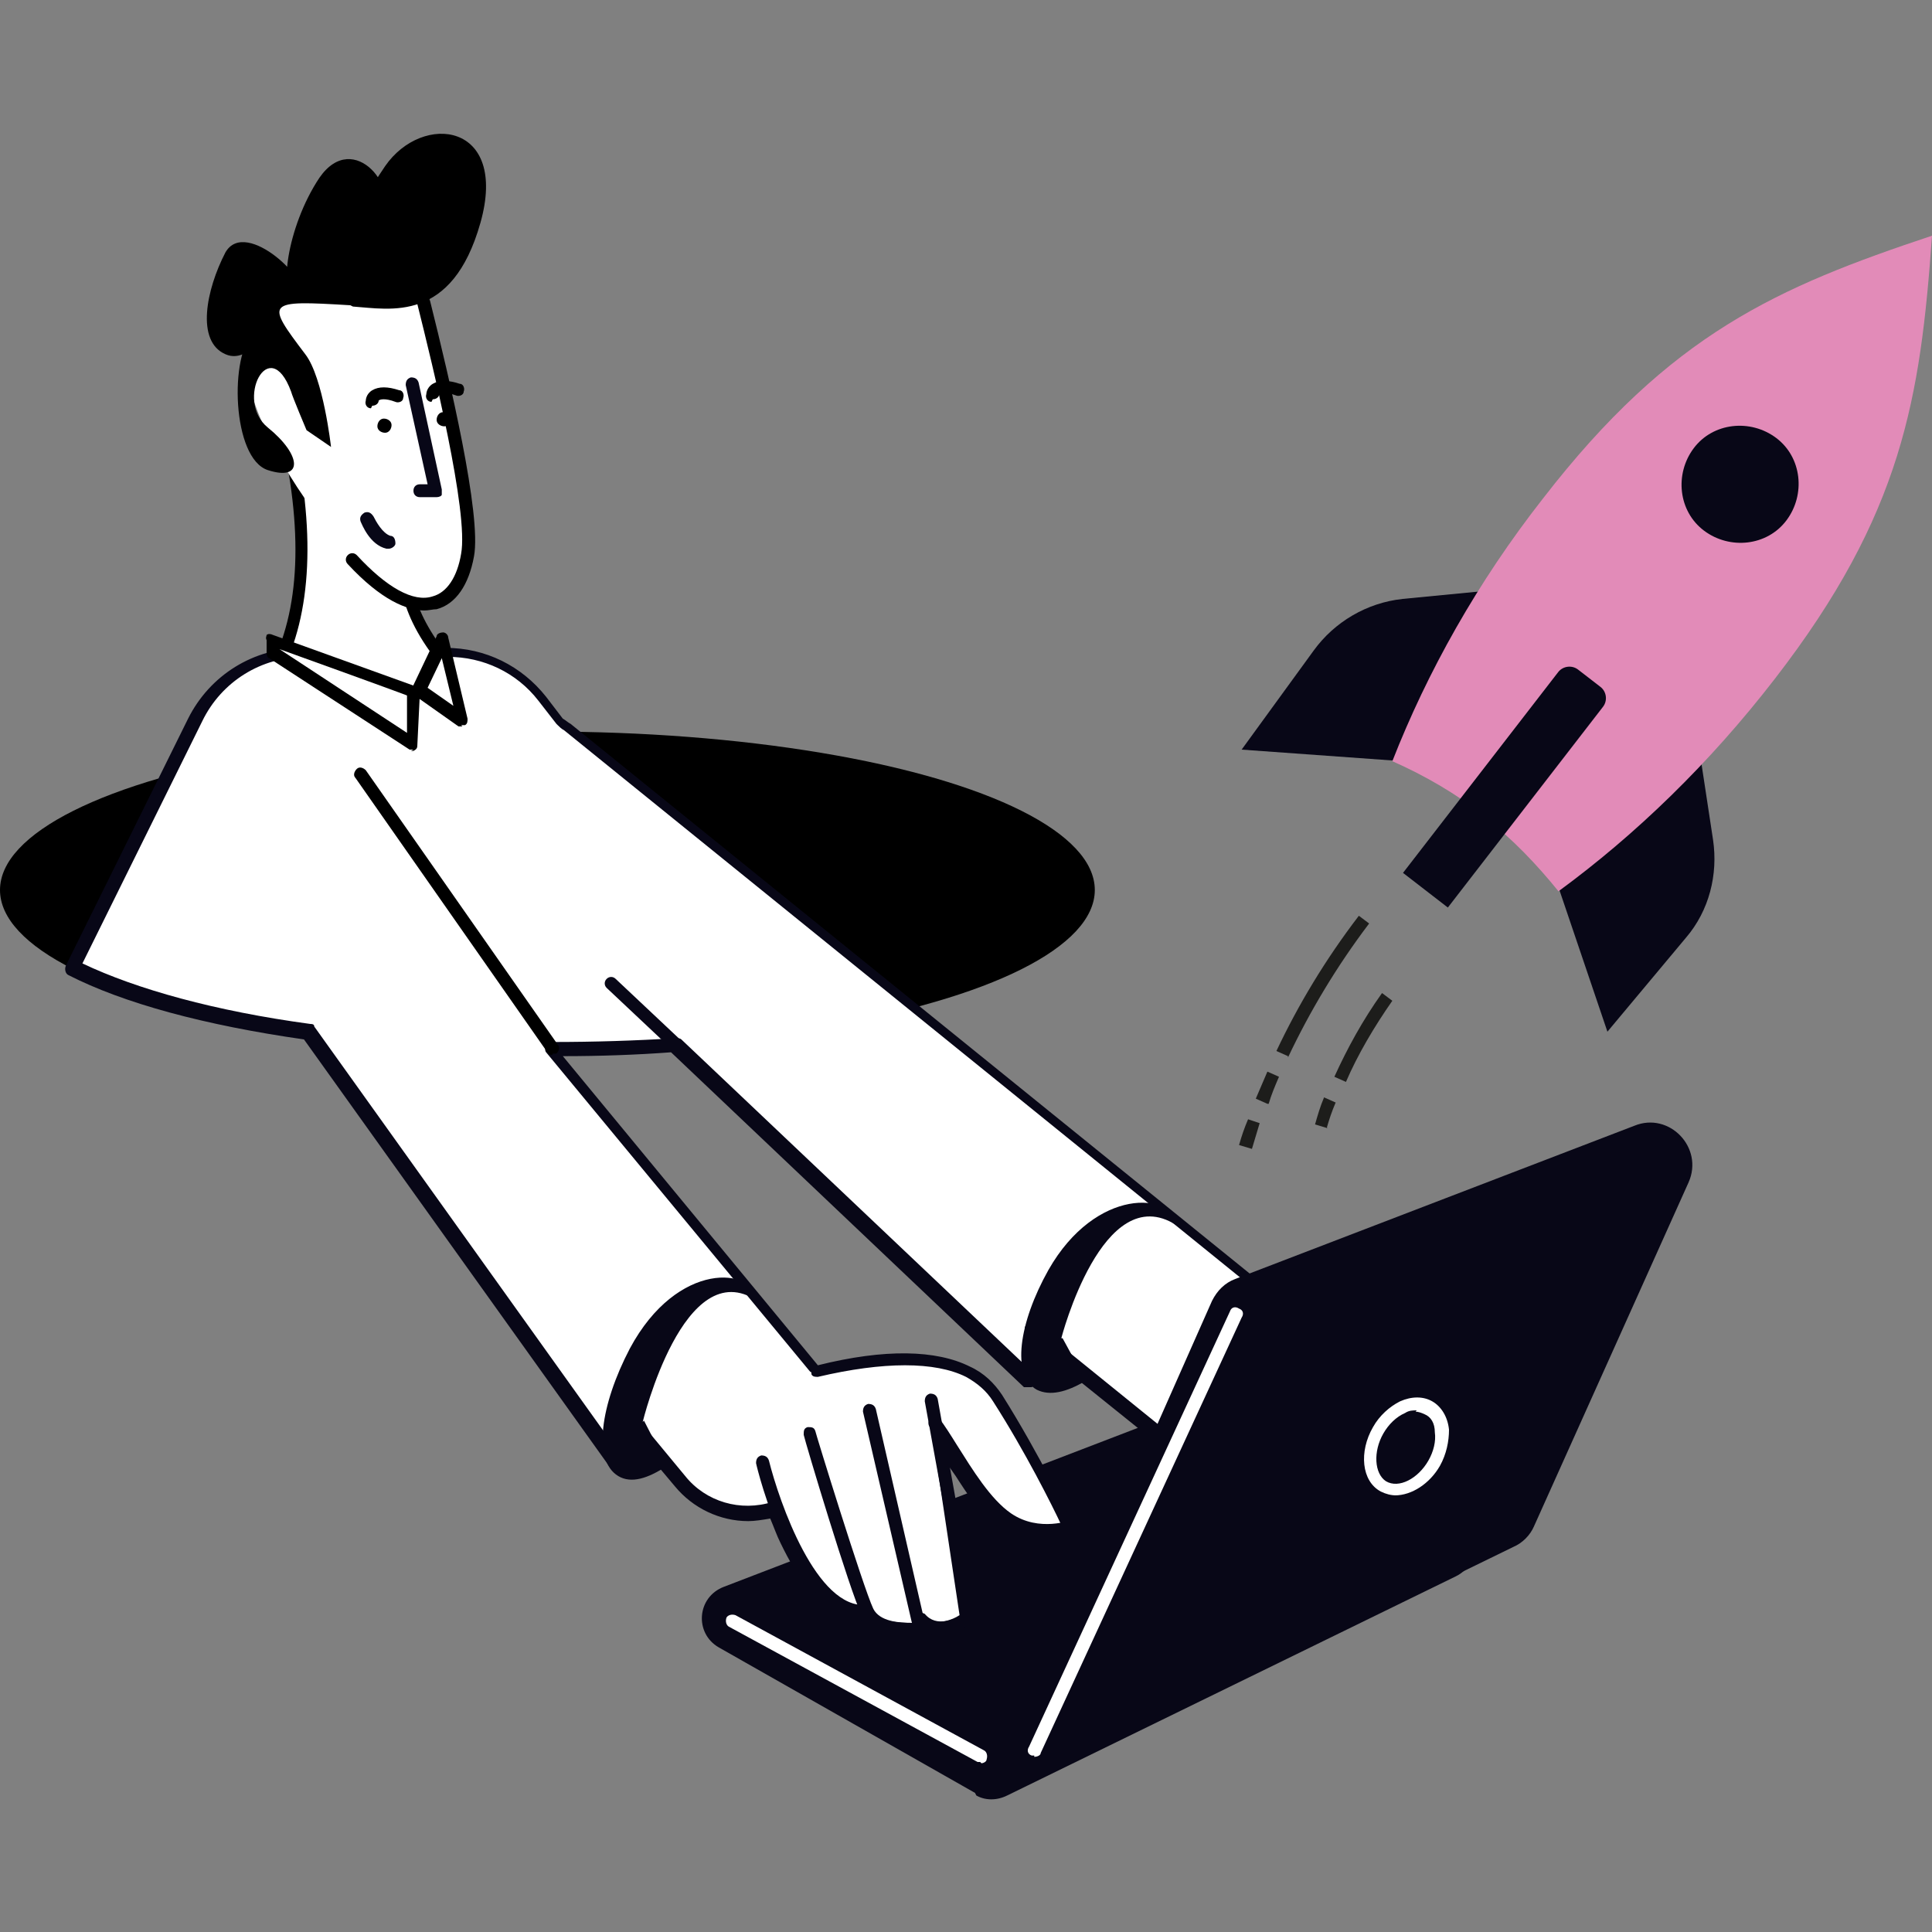 <?xml version="1.0" encoding="UTF-8"?>
<svg id="Capa_1" xmlns="http://www.w3.org/2000/svg" version="1.1" viewBox="0 0 150 150">
  <rect x="0" y="0" width="150" height="150" fill="#808080" stroke="none"/>
  <!-- Generator: Adobe Illustrator 29.8.1, SVG Export Plug-In . SVG Version: 2.1.1 Build 2)  -->
  <defs>
    <style>
      .st0 {
        fill: #080717;
      }

      .st1 {
        fill: #1d1d1b;
      }

      .st2 {
        fill: #fff;
      }

      .st3 {
        fill: #e28bb8;
      }
    </style>
  </defs>
  <g>
    <g>
      <path class="st0" d="M120.8,68.3l4,11.8,6.1-7.3c1.8-2.1,2.5-4.9,2.1-7.6l-1.4-9.2-10.8,12.3Z"/>
      <path class="st0" d="M108.9,59.1l-12.5-.9,5.6-7.7c1.6-2.2,4.1-3.7,6.9-4l9.3-.9-9.2,13.5Z"/>
    </g>
    <path class="st3" d="M115.2,63.3c-2.2-1.7-4.6-3.1-7.1-4.2,2.7-6.9,6.6-13.9,11.7-20.4,9.9-12.8,18.2-16.4,30.2-20.4-.9,12.6-2.3,21.6-12.2,34.4-5.1,6.6-10.8,12.1-16.8,16.5-1.7-2.1-3.6-4.1-5.8-5.8Z"/>
    <path class="st0" d="M114.8,50.6h4.4v19.7c0,.6-.5,1.1-1.1,1.1h-2.2c-.6,0-1.1-.5-1.1-1.1v-19.7h0Z" transform="translate(172.3 180.7) rotate(-142.3)"/>
    <path class="st0" d="M131.5,34.8c-1.5,2-1.2,4.9.8,6.4,2,1.5,4.9,1.2,6.4-.8,1.5-2,1.2-4.9-.8-6.4-2-1.5-4.9-1.2-6.4.8Z"/>
  </g>
  <g>
    <g>
      <path class="st0" d="M75.7,139.2l-19.9-11.3c-1.9-1.1-1.7-3.9.4-4.7l33.6-12.9c.6-.2,1.2-.2,1.8,0l21.1,7.3c2.2.8,2.4,3.8.3,4.8l-34.8,17c-.8.4-1.7.4-2.4,0Z"/>
      <path class="st2" d="M76.1,136.8c0,0-.2,0-.2,0l-19.3-10.5c-.2-.1-.3-.4-.2-.7.1-.2.4-.3.7-.2l19.3,10.5c.2.1.3.4.2.7,0,.2-.3.3-.4.3Z"/>
    </g>
    <ellipse cx="42.5" cy="69.1" rx="42.5" ry="12.3"/>
    <g>
      <path class="st2" d="M99.1,101.1l-55.1-44.6c-.2-.2-.4-.3-.6-.4l-1.4-1.8c-1.8-2.3-4.5-3.6-7.4-3.6h-11.1c-3.6,0-6.9,2-8.5,5.3l-9.5,19.2c4.2,2.2,10.6,3.9,18.3,5l23.7,33.2.8-3.5,4.3,5.2c1.4,1.7,3.3,2.5,5.3,2.5s1.4-.1,2.1-.3c.3.7.6,1.5.9,2.3,1.3,2.7,2.7,4.5,4.1,5.3.5.2,1,.4,1.5.4h.4s.2.4.2.4c.2.3.5.5.8.7,1.3.6,3.1.4,3.1.4l.4-.4.5.2c1.1.4,2.5-.2,3-.7l-2.1-14.3,1.6,2.4c.9,1.5,2.1,3.4,3.4,4.3.2.1.4.2.5.3,2.3,1.2,4.6.3,4.6.3-.1-.2-2.6-5.5-5.6-10.2-.6-.9-1.3-1.6-2.3-2.1-3.1-1.6-7.8-1-11.8,0,0,0-.1-.2-.2-.3l-20.5-24.8c3.3,0,6.5-.1,9.6-.3l27.6,26.1-.2-3.9,1.1.9,9.4,7.6c1.3,1,2.8,1.5,4.3,1.5s4-.9,5.4-2.6c2.4-3,1.9-7.3-1-9.7Z"/>
      <path class="st0" d="M70.3,127.2c-.7,0-1.6,0-2.4-.5-.4-.2-.8-.5-1-.9h0c0-.1-.2-.1-.2-.1-.6,0-1.2-.2-1.7-.4-1.6-.8-3-2.6-4.4-5.5-.3-.6-.5-1.2-.8-1.9-.6.1-1.2.2-1.7.2-2.2,0-4.3-1-5.7-2.7l-3.7-4.4-.6,2.5c0,.2-.2.3-.4.4-.2,0-.4,0-.5-.2l-23.6-33c-7.7-1.1-14-2.8-18.3-5-.2-.1-.3-.4-.2-.7l9.5-19.2c1.7-3.4,5.1-5.5,8.9-5.5h11.1c3.1,0,5.9,1.4,7.8,3.8l1.3,1.7c.2.1.4.3.6.4l55.1,44.6c1.5,1.2,2.5,3,2.7,5s-.4,3.9-1.6,5.4c-1.4,1.7-3.5,2.7-5.8,2.7s-3.3-.6-4.7-1.7l-9.7-7.8v2.8c.1.2,0,.4-.2.5-.2,0-.4,0-.6,0l-27.4-26c-2.7.2-5.5.3-8.4.3l19.8,24s0,0,0,0c5.2-1.3,9.2-1.2,11.8.1,1.1.5,1.9,1.3,2.5,2.2,2.9,4.6,5.3,9.6,5.6,10.2,0,.1,0,.3,0,.4s-.2.2-.3.3c-.3,0-2.6.9-5-.3-.2,0-.4-.2-.6-.3-1.3-.9-2.4-2.6-3.3-4l-.7-1,1.8,12.1c0,.2,0,.4-.2.5-.7.5-2.2,1.2-3.5.7h-.2c0,0-.1,0-.1,0,0,0-.2.2-.3.2,0,0-.5,0-1,0ZM60.1,116.8c.2,0,.4.1.5.3.3.8.6,1.6.9,2.2,1.2,2.6,2.5,4.3,3.9,5,.4.2.8.3,1.3.3h.4c.2,0,.3.1.4.2l.2.3c.1.2.4.4.6.5.8.4,2,.4,2.6.4l.2-.3c.1-.2.4-.2.6-.1l.5.2c.7.3,1.7,0,2.3-.4l-2.1-14c0-.2,0-.5.3-.5.2,0,.5,0,.6.2l1.9,2.9c.8,1.3,1.9,3,3,3.7.2.1.3.2.5.3,1.4.7,2.9.6,3.7.4-.7-1.5-2.8-5.7-5.3-9.6-.5-.8-1.2-1.4-2.1-1.9-2.4-1.2-6.4-1.2-11.5,0-.2,0-.4,0-.5-.2h0c0-.1,0-.2-.1-.2l-20.5-24.8c-.1-.1-.1-.4,0-.5,0-.2.3-.3.5-.3,3.2,0,6.5-.1,9.6-.3.1,0,.3,0,.4.1l26.7,25.3v-2.7c-.1-.2,0-.4.2-.5.2,0,.4,0,.5,0l10.5,8.5c1.2.9,2.5,1.4,4,1.4s3.8-.9,5-2.4c1.1-1.3,1.6-3,1.4-4.7s-1-3.2-2.3-4.3h0l-55.1-44.6c-.2-.1-.4-.3-.5-.4,0,0,0,0-.1-.1l-1.4-1.8c-1.7-2.2-4.3-3.4-7-3.4h-11.1c-3.4,0-6.5,1.9-8,5l-9.3,18.8c4.2,2,10.3,3.7,17.7,4.7.1,0,.3,0,.3.2l23.1,32.3.5-2.4c0-.2.2-.3.4-.4.2,0,.4,0,.5.2l4.3,5.2c1.6,2,4.3,2.8,6.8,2,0,0,0,0,.1,0Z"/>
    </g>
    <g>
      <path class="st0" d="M81.4,119.5c-1,0-2.2-.2-3.4-1-1.7-1.1-3.2-3.6-4.5-5.6-.5-.8-1-1.6-1.3-2.1-.2-.2-.1-.5,0-.7.2-.2.5-.1.7,0,.4.5.9,1.3,1.4,2.1,1.2,1.9,2.6,4.2,4.2,5.3,2.2,1.5,4.7.5,4.7.5.3,0,.5,0,.6.3,0,.3,0,.5-.3.6,0,0-1,.4-2.2.4Z"/>
      <path class="st0" d="M73.1,127c-.7,0-1.5-.3-2-1-.2-.2-.1-.5,0-.7.2-.2.5-.1.7,0,.9,1.1,2.4.4,3,0l-3-16.5c0-.3.1-.5.4-.6.3,0,.5.1.6.4l3,16.8c0,.2,0,.4-.2.5-.6.4-1.5.9-2.5.9Z"/>
      <path class="st0" d="M70.5,127.1c-1.1,0-2.9-.2-3.6-1.7-.9-1.8-4.4-13.5-4.5-14,0-.3,0-.5.3-.6.3,0,.5,0,.6.3,0,.1,3.7,12.1,4.5,13.8.5,1,2,1.1,3,1.1l-3.8-16.4c0-.3.1-.5.4-.6.3,0,.5.1.6.4l3.9,17c0,.1,0,.3,0,.4,0,.1-.2.2-.3.2,0,0-.4,0-1,0Z"/>
      <path class="st0" d="M67,125.6c-5.4,0-8.2-11.5-8.3-12,0-.3.1-.5.4-.6.3,0,.5.1.6.4.8,3.2,3.7,11.6,7.6,11.2.3,0,.5.2.5.5,0,.3-.2.5-.5.5-.1,0-.2,0-.3,0Z"/>
    </g>
    <g>
      <path class="st0" d="M80.5,131.7l13.6-30.7c.4-.8,1-1.4,1.8-1.7l31-11.9c2.7-1.1,5.4,1.7,4.2,4.4l-12,26.7c-.3.7-.9,1.3-1.6,1.6l-32.6,15.9c-2.7,1.3-5.7-1.5-4.4-4.3Z"/>
      <path class="st2" d="M80.3,136.3c0,0-.1,0-.2,0-.3-.1-.4-.4-.2-.7l15.6-33.8c.1-.3.4-.4.7-.2.3.1.4.4.2.7l-15.6,33.8c0,.2-.3.3-.5.3Z"/>
      <path class="st2" d="M108.4,116.1c-.4,0-.8-.1-1.2-.3-1.5-.8-1.7-3.1-.6-5,.5-.9,1.3-1.6,2.1-2,.9-.4,1.8-.4,2.5,0,.7.4,1.2,1.2,1.3,2.2,0,.9-.2,1.9-.7,2.8h0c-.8,1.4-2.2,2.3-3.5,2.3ZM110,109.5c-.3,0-.6,0-.9.2-.7.3-1.3.9-1.7,1.6-.8,1.4-.7,3.1.2,3.7,1,.6,2.5-.2,3.3-1.6h0c.4-.7.6-1.5.5-2.2,0-.7-.3-1.2-.8-1.4-.2-.1-.5-.2-.7-.2ZM111.4,113.6h0,0Z"/>
    </g>
    <path d="M42.9,81.9c-.2,0-.3,0-.4-.2l-14.9-21.3c-.2-.2-.1-.5.1-.7.2-.2.5-.1.7.1l14.9,21.3c.2.2.1.5-.1.7,0,0-.2,0-.3,0Z"/>
    <path class="st0" d="M52.5,81.6c-.1,0-.2,0-.3-.1l-5.1-4.8c-.2-.2-.2-.5,0-.7.2-.2.5-.2.7,0l5.1,4.8c.2.2.2.5,0,.7,0,.1-.2.2-.4.2Z"/>
    <path class="st0" d="M49.9,110.4s3.2-13.2,8.9-9.4c-.2-2.6-6.2-3.2-9.9,3.7-2.3,4.4-2.9,8.7-.9,9.9,1,.6,2.3.2,3.8-.8l-1.8-3.5Z"/>
    <path class="st0" d="M82.4,103.9s3.2-12.4,8.9-8.8c-.2-2.5-6.2-3-9.9,3.5-2.3,4.1-2.9,8.2-.9,9.3,1,.5,2.3.2,3.8-.7l-1.8-3.3Z"/>
    <g>
      <g>
        <path class="st2" d="M22.2,50.3c1.6-4.2,2-10.6-.8-20.4-5.3-18.5,10.4,12.5,10.4,12.5-.1,1.1-1.2,3.8,2.6,8.7l-1.7,2.3-10.5-3.1Z"/>
        <path d="M34.4,51.6c-.1,0-.3,0-.4-.2-3.5-4.4-3-7.3-2.8-8.6,0-.1,0-.2,0-.3-4.1-8.1-9-16.6-10.5-17.8,0,.5.1,1.7,1.1,5.1,2.5,8.6,2.7,15.6.8,20.7,0,.3-.4.4-.6.3-.3,0-.4-.4-.3-.6,1.9-5,1.6-11.7-.8-20.1-1.6-5.6-1.2-6.2-.6-6.5.6-.2,1.4-.6,6.8,9.2,2.6,4.6,5,9.4,5,9.4,0,0,0,.2,0,.3,0,.1,0,.3,0,.5-.2,1.3-.6,3.7,2.6,7.8.2.2.1.5,0,.7,0,0-.2.1-.3.1Z"/>
        <path class="st2" d="M32.2,20.6s4.9,18.2,4.2,22.5c-.8,4.3-4.2,5.7-9,.3-9.2-10.2-9.8-18.9-7.6-20.6,2.2-1.7,8.2-8.1,12.4-2.2Z"/>
        <path d="M27.4,23.8c2.9.2,7.7,1.3,9.9-6.5,2.2-7.8-4.5-8.6-7.4-4.4-2.9,4.2-2.4,6-.5,4,1.9-2-1.9-7-4.6-3.1-2.6,3.9-3.2,9.4-1.8,8.9,1.5-.5-3.9-5.9-5.5-3.1-1.5,2.9-2.3,6.9,0,7.9,2.2,1,4.2-3.5,2.2-1.7-1.9,1.7-1.7,9.8,1.1,10.7,2.8.9,2.6-1.2,0-3.3-2.6-2.1.1-7.4,1.8-2.8.1.4,1.2,3,1.2,3l1.9,1.3s-.6-5.4-2-7.2c-3.1-4.1-3.1-4.2,3.5-3.8Z"/>
      </g>
      <g>
        <polygon class="st2" points="32.2 53.6 32.1 57.7 21.2 50.6 21.1 49.6 32.2 53.6"/>
        <path d="M32.1,58.2c0,0-.2,0-.3,0l-10.9-7.1c-.1,0-.2-.2-.2-.4v-1c-.1-.2,0-.3,0-.4.1-.1.3-.1.5,0l11.1,4c.2,0,.3.3.3.5l-.2,4.1c0,.2-.1.3-.3.4,0,0-.2,0-.2,0ZM21.7,50.4l9.9,6.5v-2.9c.1,0-9.9-3.6-9.9-3.6Z"/>
      </g>
      <g>
        <polygon class="st2" points="34.4 49.6 35.9 55.9 32.5 53.5 34.4 49.6"/>
        <path d="M35.9,56.4c0,0-.2,0-.3,0l-3.4-2.4c-.2-.1-.3-.4-.2-.6l1.9-4c0-.2.3-.3.5-.3.2,0,.4.2.4.4l1.5,6.3c0,.2,0,.4-.2.5,0,0-.2,0-.3,0ZM33.2,53.4l2,1.4-.9-3.7-1.1,2.3Z"/>
      </g>
      <path d="M33,47.4c-1.4,0-3.4-.8-6-3.6-.2-.2-.2-.5,0-.7.2-.2.5-.2.7,0,2.3,2.5,4.4,3.7,5.9,3.2,1.1-.3,1.9-1.5,2.2-3.3.6-3.2-2.2-14.6-3.4-19.4,0-.3,0-.5.4-.6.3,0,.5,0,.6.4,1.5,6,4,16.6,3.4,19.8-.4,2.2-1.4,3.7-2.9,4.1-.3,0-.6.1-1,.1Z"/>
      <path class="st0" d="M32.6,38.6c-.3,0-.5-.2-.5-.5,0-.3.2-.5.5-.5h.6s-1.7-7.7-1.7-7.7c0-.3.1-.5.4-.6.3,0,.5.1.6.4l1.8,8.3c0,.1,0,.3,0,.4,0,.1-.2.2-.4.2h-1.2s0,0,0,0Z"/>
      <path d="M33.9,32.6c0,.3.3.5.6.5s.5-.3.5-.6-.3-.5-.6-.5-.5.3-.5.6Z"/>
      <path d="M33.5,31.2s0,0,0,0c-.3,0-.5-.3-.4-.6,0,0,0-.5.5-.8.5-.3,1.2-.3,2.1,0,.3,0,.4.4.3.6,0,.3-.4.4-.6.3-.8-.3-1.2-.2-1.3-.1,0,0,0,0,0,0,0,.2-.2.4-.5.4Z"/>
      <path d="M29.3,33.1c0,.3.3.5.6.5s.5-.3.5-.6-.3-.5-.6-.5c-.3,0-.5.3-.5.6Z"/>
      <path d="M28.8,31.7s0,0,0,0c-.3,0-.5-.3-.4-.6,0,0,0-.5.5-.8.5-.3,1.2-.3,2.1,0,.3,0,.4.4.3.6,0,.3-.4.4-.6.3-.8-.3-1.2-.2-1.3-.1,0,0,0,0,0,0,0,.2-.2.4-.5.4Z"/>
      <path class="st0" d="M30.1,42.6s0,0-.1,0c-1.3-.3-1.9-1.9-2-2.1-.1-.3,0-.5.3-.7.3-.1.5,0,.7.3.2.4.7,1.3,1.3,1.5.3,0,.4.3.4.6,0,.2-.3.4-.5.4Z"/>
    </g>
  </g>
  <g>
    <path class="st1" d="M104.5,84l-.9-.4c1-2.2,2.2-4.4,3.7-6.5l.8.6c-1.4,2-2.7,4.2-3.6,6.3Z"/>
    <path class="st1" d="M103.1,87.6l-1-.3c.2-.7.4-1.4.7-2.1l.9.4c-.3.7-.5,1.3-.7,2Z"/>
  </g>
  <g>
    <path class="st1" d="M100,82l-.9-.4c1.7-3.6,3.8-7.1,6.4-10.5l.8.6c-2.5,3.3-4.6,6.8-6.3,10.4Z"/>
    <path class="st1" d="M98.4,85.7l-.9-.4c.3-.7.6-1.4.9-2.1l.9.4c-.3.7-.6,1.4-.8,2.1Z"/>
    <path class="st1" d="M97.2,89.2l-1-.3c.2-.7.4-1.3.7-2l.9.3c-.2.7-.4,1.3-.6,2Z"/>
  </g>
</svg>